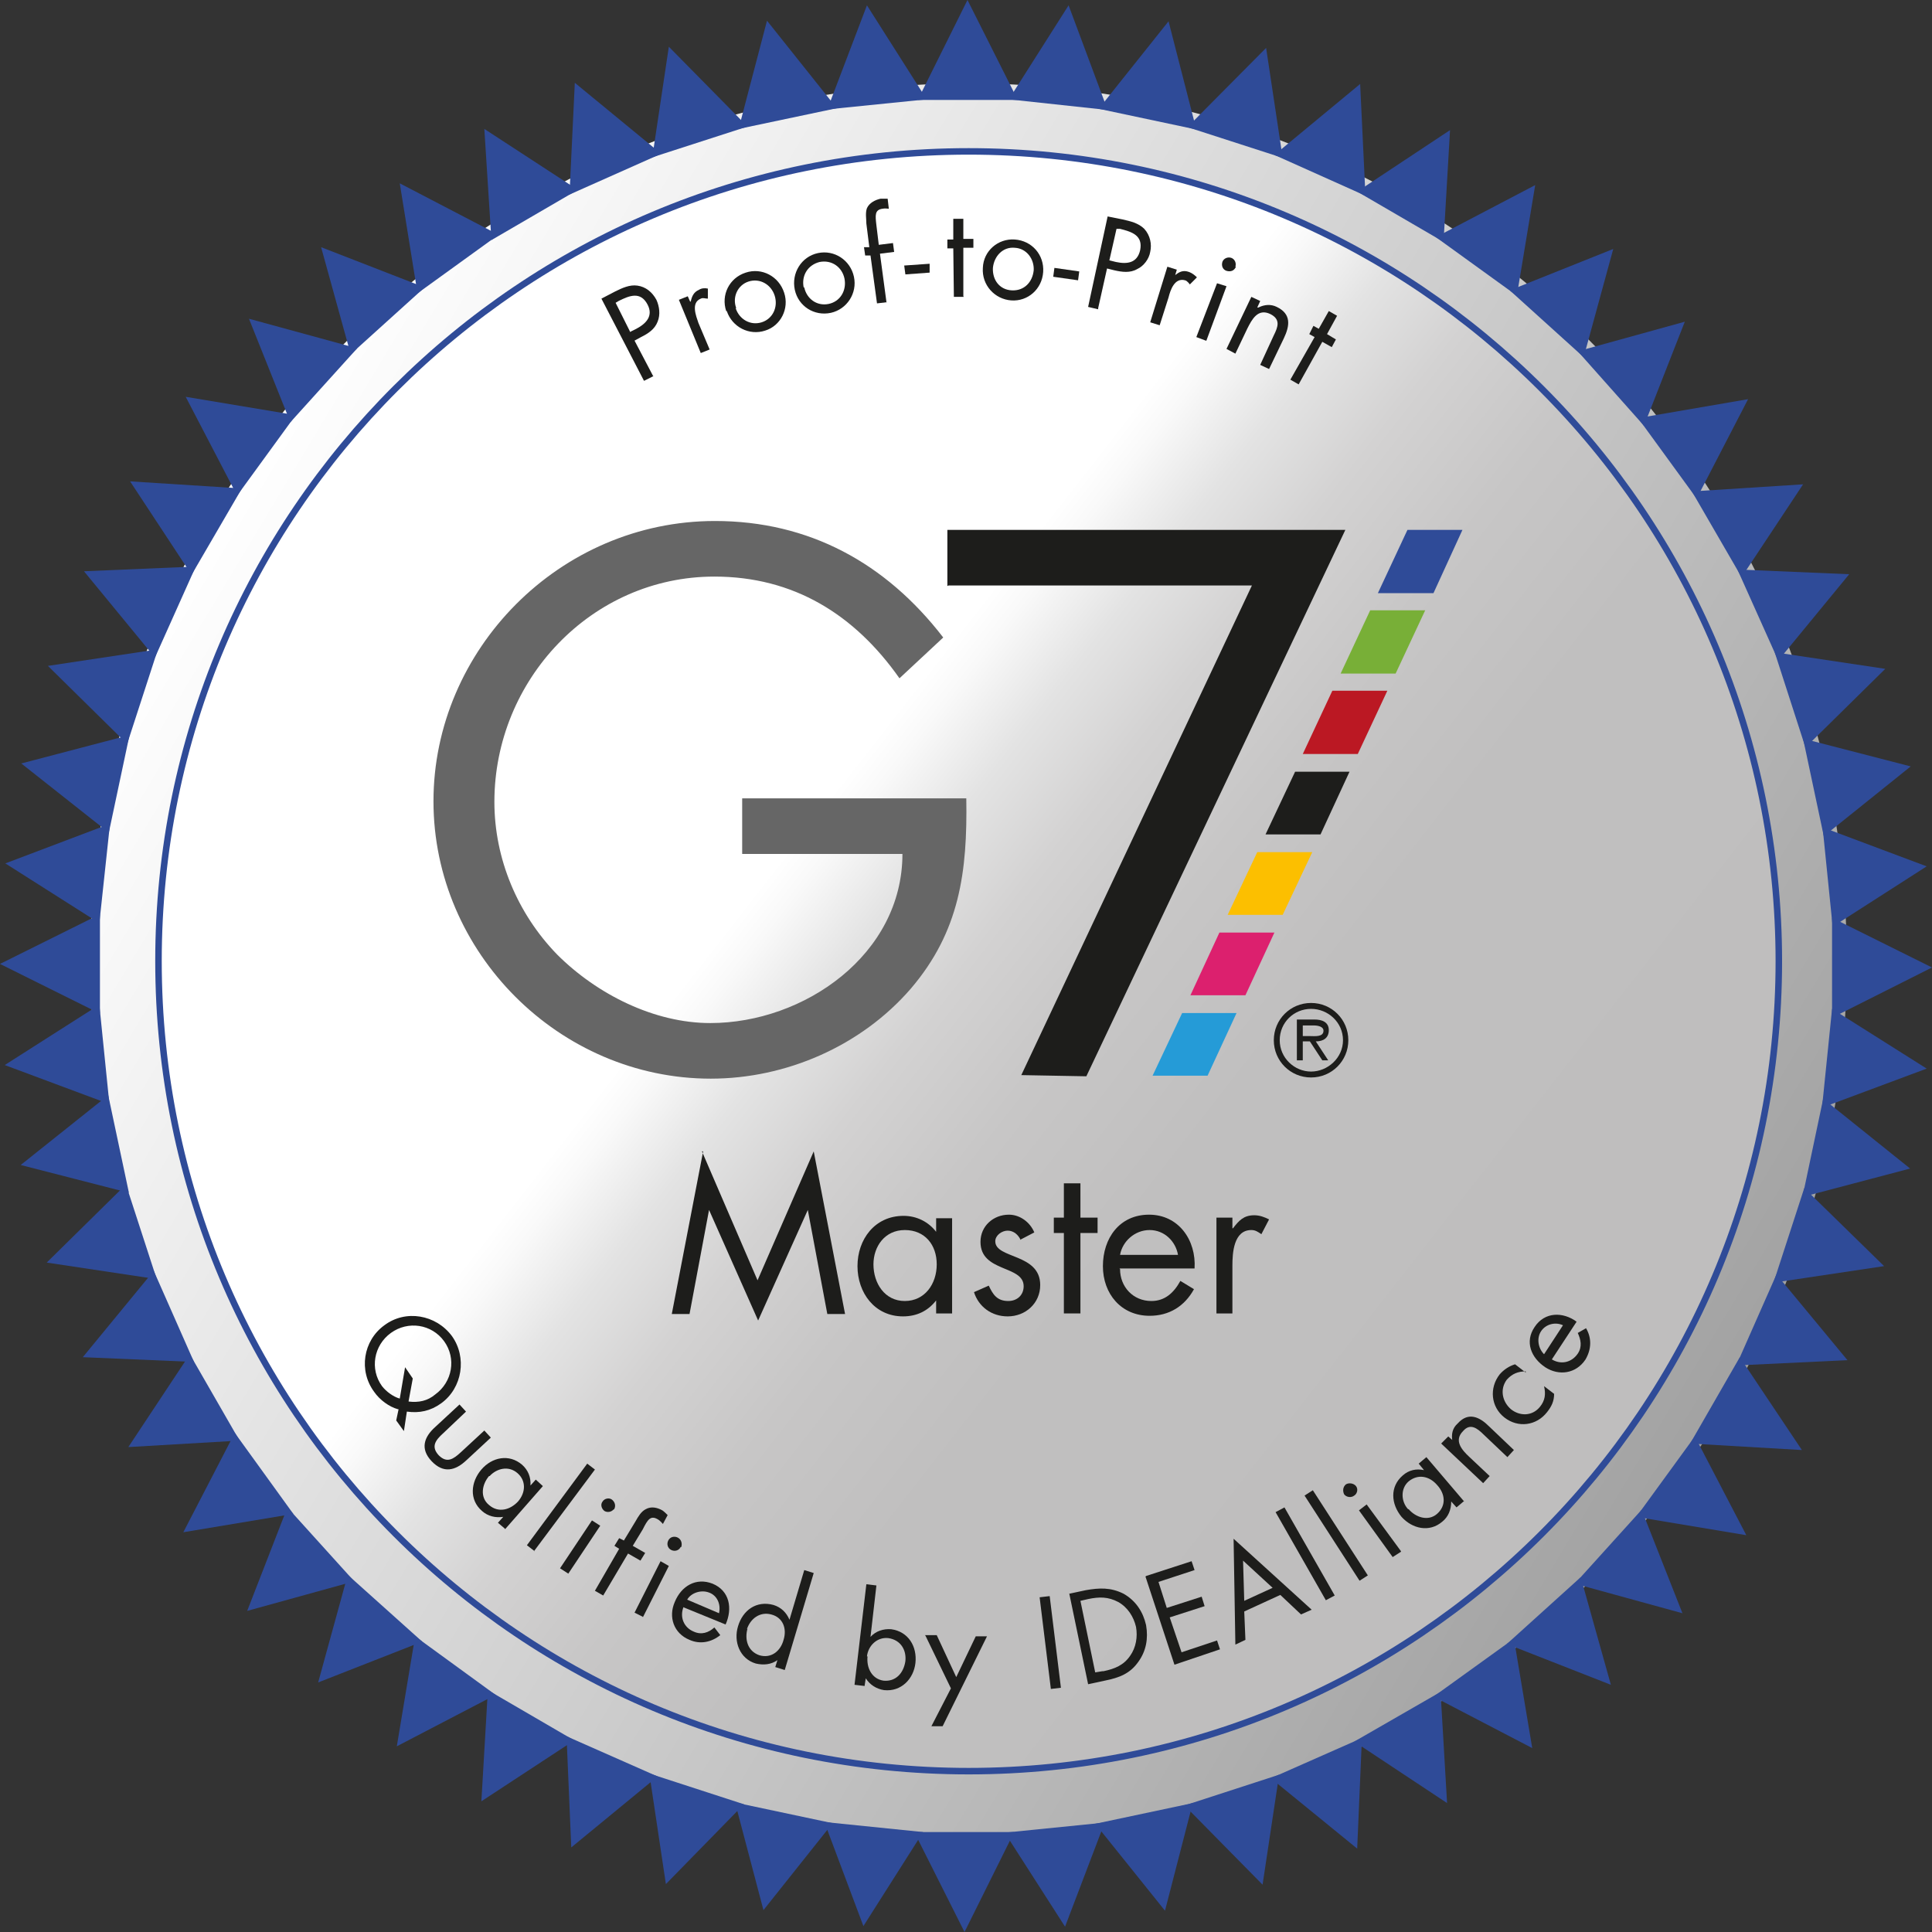 <?xml version="1.0" encoding="UTF-8"?>
<svg xmlns="http://www.w3.org/2000/svg" xmlns:xlink="http://www.w3.org/1999/xlink" id="Capa_2" data-name="Capa 2" viewBox="0 0 32.67 32.67">
  <rect x="0" y="0" width="32.67" height="32.67" fill="#333333" stroke="none"/>
  <defs>
    <style>
      .cls-1 {
        fill: url(#linear-gradient-2);
        stroke: #2f4b98;
        stroke-width: .11px;
      }

      .cls-2 {
        fill: #666;
      }

      .cls-2, .cls-3, .cls-4, .cls-5, .cls-6, .cls-7, .cls-8, .cls-9, .cls-10 {
        stroke-width: 0px;
      }

      .cls-3 {
        fill: url(#linear-gradient);
      }

      .cls-4 {
        fill: #259bd7;
      }

      .cls-5 {
        fill: #2f4b98;
      }

      .cls-6 {
        fill: #78af37;
      }

      .cls-7 {
        fill: #fcbf00;
      }

      .cls-8 {
        fill: #dc206e;
      }

      .cls-9 {
        fill: #bb1823;
      }

      .cls-10 {
        fill: #1d1d1b;
      }
    </style>
    <linearGradient id="linear-gradient" x1="3.65" y1="8.61" x2="29.11" y2="23.9" gradientUnits="userSpaceOnUse">
      <stop offset="0" stop-color="#fff"></stop>
      <stop offset="1" stop-color="#a2a2a2"></stop>
    </linearGradient>
    <linearGradient id="linear-gradient-2" x1="5.58" y1="7.82" x2="27.18" y2="24.69" gradientUnits="userSpaceOnUse">
      <stop offset=".37" stop-color="#fff"></stop>
      <stop offset=".39" stop-color="#f9f9f9"></stop>
      <stop offset=".44" stop-color="#e3e3e3"></stop>
      <stop offset=".5" stop-color="#d3d2d2"></stop>
      <stop offset=".58" stop-color="#c7c6c6"></stop>
      <stop offset=".68" stop-color="#c0bfbf"></stop>
      <stop offset=".98" stop-color="#bfbebe"></stop>
    </linearGradient>
  </defs>
  <g id="Layer_4" data-name="Layer 4">
    <g>
      <g>
        <path class="cls-3" d="m31.23,16.25c0,8.2-6.65,14.85-14.85,14.85S1.53,24.46,1.53,16.25,8.18,1.41,16.38,1.41s14.85,6.65,14.85,14.85Z"></path>
        <path class="cls-1" d="m30.08,16.25c0,7.57-6.13,13.7-13.7,13.7S2.68,23.82,2.68,16.25,8.81,2.56,16.38,2.56s13.7,6.13,13.7,13.7Z"></path>
        <g>
          <path class="cls-10" d="m6.73,23.83c-.15-.04-.31-.16-.4-.29-.27-.36-.19-.87.17-1.13.36-.27.87-.18,1.14.18.26.36.18.88-.18,1.14-.18.13-.37.17-.58.14l-.05.33-.13-.18.04-.19Zm.18-.13c.17.02.32-.01.45-.12.29-.21.36-.61.15-.9-.21-.29-.61-.35-.9-.14-.29.21-.36.61-.15.9.07.09.19.18.3.21l.09-.53.13.19-.07.38Z"></path>
          <path class="cls-10" d="m7.49,24.24c-.12.11-.21.22-.07.37.14.14.25.06.37-.05l.4-.37.11.12-.41.38c-.19.18-.39.23-.59.02-.2-.21-.13-.41.06-.58l.41-.38.11.12-.4.38Z"></path>
          <path class="cls-10" d="m8.55,25.86l-.13-.11.09-.1h0c-.13.02-.26-.01-.36-.1-.22-.19-.19-.49-.01-.7.18-.21.47-.27.69-.08.1.09.15.21.14.35h0l.09-.1.12.11-.64.73Zm-.28-.9c-.12.14-.16.36,0,.49.16.14.36.08.49-.06.13-.15.14-.35-.01-.48-.15-.13-.35-.08-.47.05Z"></path>
          <path class="cls-10" d="m9.04,26.23l-.13-.1,1.02-1.38.13.1-1.03,1.38Z"></path>
          <path class="cls-10" d="m9.61,26.61l-.14-.09.54-.81.14.09-.54.81Zm.77-1.09c-.04.05-.11.06-.16.03-.05-.04-.07-.11-.03-.16.03-.05.11-.07.16-.03.05.04.07.11.03.17Z"></path>
          <path class="cls-10" d="m10.2,26.98l-.14-.08.41-.71-.08-.05.08-.13.08.04.2-.33c.04-.07.09-.16.17-.2.09-.05.19-.03.28.02.03.02.06.05.09.08l-.08.15s-.05-.06-.09-.08c-.12-.07-.17.01-.25.17l-.17.28.21.12-.08.13-.21-.12-.42.71Z"></path>
          <path class="cls-10" d="m10.87,27.34l-.14-.07.44-.87.14.08-.44.87Zm.64-1.18c-.03.06-.1.08-.16.05-.06-.03-.08-.1-.05-.16.03-.06.1-.08.16-.05.06.03.08.1.06.16Z"></path>
          <path class="cls-10" d="m11.56,27.17c-.07.17,0,.35.17.42.13.06.25.02.35-.07l.1.13c-.15.12-.34.16-.52.08-.27-.11-.36-.39-.25-.64.11-.27.36-.42.64-.31.29.12.34.42.22.69l-.71-.29Zm.6.1c.03-.14-.03-.29-.17-.34-.13-.05-.3,0-.37.12l.54.23Z"></path>
          <path class="cls-10" d="m13.15,28.07h0c-.11.08-.24.09-.37.06-.27-.08-.38-.37-.3-.63.08-.27.31-.44.6-.36.13.04.22.13.27.25h0s.25-.84.25-.84l.16.05-.49,1.64-.16-.05.04-.13Zm-.51-.53c-.05.18,0,.38.2.45.2.06.36-.07.41-.26.06-.19-.01-.38-.21-.43-.19-.05-.35.07-.41.25Z"></path>
          <path class="cls-10" d="m14.66,26.79l.16.02-.1.87h0c.09-.1.22-.14.35-.13.29.04.44.29.41.57-.03.27-.24.49-.53.46-.13-.02-.24-.09-.31-.2h0l-.02.13-.17-.02.2-1.7Zm.01,1.22c-.02.19.07.38.27.41.21.02.34-.13.37-.33.02-.19-.08-.36-.29-.39-.19-.02-.34.13-.36.31Z"></path>
          <path class="cls-10" d="m15.64,27.65h.2s.33.71.33.71l.33-.69h.19s-.75,1.52-.75,1.52h-.19s.33-.64.33-.64l-.43-.89Z"></path>
          <path class="cls-10" d="m17.94,28.54l-.17.02-.19-1.55.17-.02.19,1.55Z"></path>
          <path class="cls-10" d="m18.08,26.95l.28-.06c.23-.04.42-.05.64.06.21.12.33.31.38.53.04.23,0,.44-.13.62-.14.2-.32.27-.57.32l-.28.06-.32-1.54Zm.58,1.31c.19-.04.34-.1.45-.26.1-.14.13-.32.1-.49-.04-.17-.14-.33-.3-.42-.17-.09-.32-.09-.51-.05l-.13.03.25,1.21.12-.02Z"></path>
          <path class="cls-10" d="m19.38,26.65l.77-.25.05.15-.61.2.14.44.59-.19.05.16-.59.19.2.59.6-.2.05.15-.77.26-.49-1.49Z"></path>
          <path class="cls-10" d="m21.04,27.25l.02.48-.17.08-.03-1.79,1.32,1.2-.18.08-.35-.33-.61.28Zm-.02-.86l.02.68.48-.22-.5-.46Z"></path>
          <path class="cls-10" d="m22.57,26.98l-.15.08-.85-1.49.15-.08.85,1.49Z"></path>
          <path class="cls-10" d="m23.13,26.64l-.14.09-.93-1.44.14-.09.93,1.44Z"></path>
          <path class="cls-10" d="m22.93,25.13c.04.05.02.13-.03.16-.05.04-.13.03-.17-.02-.03-.06-.02-.13.03-.17.05-.03.13-.02.17.03Zm.76,1.11l-.14.09-.57-.79.13-.1.58.79Z"></path>
          <path class="cls-10" d="m24.76,25.38l-.13.11-.09-.1h0c0,.14-.05.26-.15.34-.22.19-.51.12-.69-.08-.18-.22-.2-.51.02-.7.1-.09.23-.12.36-.09h0s-.09-.11-.09-.11l.13-.11.63.74Zm-.94.14c.12.14.33.21.48.08.16-.14.14-.34,0-.49-.13-.15-.32-.19-.48-.06-.14.12-.13.34-.01.47Z"></path>
          <path class="cls-10" d="m24.56,24.37h0c-.02-.12,0-.22.09-.3.18-.2.37-.11.53.05l.42.4-.11.12-.4-.38c-.11-.11-.23-.2-.35-.06-.16.16-.02.32.11.44l.34.32-.11.12-.71-.67.12-.12.09.08Z"></path>
          <path class="cls-10" d="m25.8,23.19h0c-.13,0-.23.04-.32.14-.12.16-.08.37.07.5.15.12.36.12.49-.04.09-.11.1-.22.07-.35h0s.17.13.17.13c0,.12-.04.21-.12.31-.18.23-.49.27-.72.09-.23-.18-.26-.5-.08-.73.07-.08.16-.14.26-.17l.18.14Z"></path>
          <path class="cls-10" d="m26.23,22.98c.15.1.34.07.45-.09.08-.12.05-.24,0-.35l.14-.08c.1.17.09.36-.01.53-.16.24-.45.28-.68.13-.24-.16-.35-.43-.18-.68.17-.26.48-.26.71-.09l-.42.64Zm.2-.57c-.13-.06-.29-.02-.37.1-.08.12-.05.29.05.39l.32-.49Z"></path>
        </g>
        <g>
          <path class="cls-10" d="m11.05,6.36l-.16.08-.72-1.39.23-.12c.12-.06.25-.12.38-.1.14.02.25.11.32.24.05.11.07.25.02.37-.05.13-.16.2-.28.26l-.11.06.32.61Zm-.39-.75l.1-.05c.17-.09.29-.22.19-.41-.12-.23-.31-.15-.49-.06l-.05.03.25.5Z"></path>
          <path class="cls-10" d="m11.68,5.1h0c.02-.09.05-.16.14-.2.05-.03.1-.03.15-.02v.17c-.05,0-.08-.02-.12,0-.17.07-.08.29-.04.41l.19.45-.15.06-.37-.9.15-.06.04.09Z"></path>
          <path class="cls-10" d="m12.28,5.26c-.09-.27.05-.56.33-.65.27-.09.56.06.65.34.09.27-.06.56-.32.64-.27.09-.56-.06-.65-.33Zm.16-.05c.06.19.25.3.44.24.19-.06.28-.26.22-.45-.06-.19-.25-.3-.44-.24-.19.06-.28.27-.21.45Z"></path>
          <path class="cls-10" d="m13.44,4.9c-.06-.28.11-.56.39-.62.28-.06.55.12.61.4.06.28-.12.55-.39.61-.28.06-.55-.11-.61-.39Zm.16-.04c.04.19.21.32.41.28.2-.04.31-.23.27-.43-.04-.19-.21-.32-.42-.28-.2.05-.31.23-.27.43Z"></path>
          <path class="cls-10" d="m15,5.11l-.17.02-.11-.81h-.09s-.02-.14-.02-.14h.09s-.05-.4-.05-.4c0-.08-.02-.18.01-.26.04-.09.14-.14.23-.16.04,0,.08,0,.12,0l.02.17s-.07-.01-.11,0c-.13.02-.12.11-.1.28l.04.33.24-.03.02.15-.24.03.11.82Z"></path>
          <path class="cls-10" d="m15.72,4.46v.15s-.41.03-.41.03l-.02-.15.43-.03Z"></path>
          <path class="cls-10" d="m16.3,5.02h-.17s-.01-.82-.01-.82h-.1s0-.15,0-.15h.1s0-.35,0-.35h.17s0,.34,0,.34h.17s0,.15,0,.15h-.17v.82Z"></path>
          <path class="cls-10" d="m16.62,4.53c.01-.29.26-.5.54-.48.29.02.5.26.48.55-.02.29-.26.5-.54.48-.28-.02-.5-.26-.48-.55Zm.17,0c-.01.2.11.37.32.38.21.01.35-.14.37-.34.01-.19-.12-.37-.32-.38-.2-.02-.35.14-.37.34Z"></path>
          <path class="cls-10" d="m18.25,4.59l-.02.15-.42-.06.02-.15.42.06Z"></path>
          <path class="cls-10" d="m18.57,5.23l-.17-.04.33-1.53.25.05c.13.03.27.06.37.16.1.11.13.26.1.39-.02.12-.11.24-.22.29-.12.07-.26.05-.39.02l-.12-.03-.15.67Zm.18-.83l.12.03c.19.04.36.02.41-.2.05-.25-.14-.31-.34-.36h-.06s-.12.53-.12.53Z"></path>
          <path class="cls-10" d="m19.86,4.66h0c.08-.06.14-.1.25-.06.05.02.09.05.13.09l-.12.12s-.04-.06-.08-.07c-.18-.05-.25.17-.28.29l-.15.47-.16-.05.29-.94.16.05-.03.1Z"></path>
          <path class="cls-10" d="m20.39,5.76l-.16-.06.35-.91.16.05-.34.92Zm.51-1.25c-.03.07-.09.09-.16.07-.06-.02-.09-.08-.07-.15.02-.06.09-.09.15-.07.06.02.09.09.07.15Z"></path>
          <path class="cls-10" d="m21.28,5.2h0c.1-.05.21-.06.31-.01.25.12.22.32.12.53l-.25.52-.15-.07.23-.5c.07-.14.12-.27-.06-.36-.21-.1-.31.09-.39.25l-.2.42-.15-.08.42-.88.15.07-.05.11Z"></path>
          <path class="cls-10" d="m21.96,6.5l-.14-.08.41-.72-.09-.05.07-.14.09.05.17-.3.14.08-.17.31.15.09-.07.13-.16-.09-.4.72Z"></path>
        </g>
        <g>
          <polygon class="cls-5" points="16.36 0 15.52 1.69 17.21 1.69 16.36 0"></polygon>
          <polygon class="cls-5" points="14.66 .09 13.99 1.85 15.67 1.68 14.66 .09"></polygon>
          <polygon class="cls-5" points="12.97 .35 12.49 2.18 14.15 1.83 12.97 .35"></polygon>
          <polygon class="cls-5" points="11.31 .79 11.03 2.66 12.64 2.14 11.31 .79"></polygon>
          <polygon class="cls-5" points="9.72 1.4 9.63 3.29 11.18 2.6 9.72 1.4"></polygon>
          <polygon class="cls-5" points="8.19 2.18 8.31 4.06 9.77 3.21 8.19 2.18"></polygon>
          <polygon class="cls-5" points="6.76 3.1 7.06 4.96 8.43 3.97 6.76 3.1"></polygon>
          <polygon class="cls-5" points="5.43 4.18 5.93 5.99 7.18 4.86 5.43 4.18"></polygon>
          <polygon class="cls-5" points="4.21 5.39 4.91 7.14 6.04 5.89 4.21 5.39"></polygon>
          <polygon class="cls-5" points="3.14 6.71 4.01 8.38 5 7.02 3.14 6.71"></polygon>
          <polygon class="cls-5" points="2.2 8.14 3.24 9.72 4.09 8.26 2.2 8.14"></polygon>
          <polygon class="cls-5" points="1.42 9.66 2.62 11.12 3.31 9.58 1.42 9.66"></polygon>
          <polygon class="cls-5" points=".81 11.26 2.15 12.58 2.67 10.98 .81 11.26"></polygon>
          <polygon class="cls-5" points=".36 12.91 1.84 14.08 2.19 12.43 .36 12.91"></polygon>
          <polygon class="cls-5" points=".09 14.6 1.68 15.61 1.86 13.93 .09 14.6"></polygon>
          <polygon class="cls-5" points="0 16.3 1.69 17.14 1.69 15.46 0 16.3"></polygon>
          <polygon class="cls-5" points=".08 18.01 1.85 18.67 1.68 16.99 .08 18.01"></polygon>
          <polygon class="cls-5" points=".35 19.7 2.18 20.17 1.83 18.52 .35 19.7"></polygon>
          <polygon class="cls-5" points=".79 21.35 2.65 21.63 2.13 20.03 .79 21.35"></polygon>
          <polygon class="cls-5" points="1.4 22.95 3.28 23.03 2.6 21.49 1.4 22.95"></polygon>
          <polygon class="cls-5" points="2.17 24.47 4.05 24.36 3.21 22.9 2.17 24.47"></polygon>
          <polygon class="cls-5" points="3.1 25.91 4.96 25.6 3.97 24.23 3.1 25.91"></polygon>
          <polygon class="cls-5" points="4.18 27.24 5.99 26.74 4.86 25.49 4.18 27.24"></polygon>
          <polygon class="cls-5" points="5.38 28.45 7.14 27.76 5.88 26.63 5.38 28.45"></polygon>
          <polygon class="cls-5" points="6.71 29.53 8.38 28.66 7.02 27.67 6.71 29.53"></polygon>
          <polygon class="cls-5" points="8.14 30.46 9.71 29.43 8.25 28.58 8.14 30.46"></polygon>
          <polygon class="cls-5" points="9.66 31.24 11.12 30.04 9.58 29.36 9.66 31.24"></polygon>
          <polygon class="cls-5" points="11.26 31.86 12.58 30.51 10.98 29.99 11.26 31.86"></polygon>
          <polygon class="cls-5" points="12.91 32.3 14.08 30.83 12.43 30.48 12.91 32.3"></polygon>
          <polygon class="cls-5" points="14.6 32.57 15.61 30.98 13.94 30.81 14.6 32.57"></polygon>
          <polygon class="cls-5" points="16.31 32.67 17.15 30.98 15.46 30.98 16.31 32.67"></polygon>
          <polygon class="cls-5" points="18.01 32.58 18.68 30.82 16.99 30.99 18.01 32.58"></polygon>
          <polygon class="cls-5" points="19.7 32.31 20.17 30.49 18.52 30.84 19.7 32.31"></polygon>
          <polygon class="cls-5" points="21.35 31.87 21.63 30.01 20.03 30.53 21.35 31.87"></polygon>
          <polygon class="cls-5" points="22.95 31.26 23.03 29.39 21.49 30.07 22.95 31.26"></polygon>
          <polygon class="cls-5" points="24.47 30.49 24.36 28.61 22.9 29.45 24.47 30.49"></polygon>
          <polygon class="cls-5" points="25.91 29.56 25.6 27.71 24.24 28.69 25.91 29.56"></polygon>
          <polygon class="cls-5" points="27.24 28.49 26.73 26.67 25.48 27.8 27.24 28.49"></polygon>
          <polygon class="cls-5" points="28.45 27.28 27.76 25.53 26.63 26.78 28.45 27.28"></polygon>
          <polygon class="cls-5" points="29.53 25.96 28.66 24.29 27.67 25.65 29.53 25.96"></polygon>
          <polygon class="cls-5" points="30.47 24.52 29.42 22.95 28.58 24.41 30.47 24.52"></polygon>
          <polygon class="cls-5" points="31.24 23 30.04 21.55 29.36 23.09 31.24 23"></polygon>
          <polygon class="cls-5" points="31.86 21.41 30.51 20.09 29.99 21.69 31.86 21.41"></polygon>
          <polygon class="cls-5" points="32.3 19.76 30.83 18.58 30.48 20.24 32.3 19.76"></polygon>
          <polygon class="cls-5" points="32.58 18.07 30.98 17.06 30.81 18.73 32.58 18.07"></polygon>
          <polygon class="cls-5" points="32.67 16.36 30.98 15.52 30.98 17.21 32.67 16.36"></polygon>
          <polygon class="cls-5" points="32.58 14.65 30.82 13.99 30.99 15.67 32.58 14.65"></polygon>
          <polygon class="cls-5" points="32.31 12.96 30.49 12.49 30.84 14.14 32.31 12.96"></polygon>
          <polygon class="cls-5" points="31.88 11.31 30.01 11.03 30.53 12.64 31.88 11.31"></polygon>
          <polygon class="cls-5" points="31.27 9.71 29.38 9.63 30.07 11.17 31.27 9.71"></polygon>
          <polygon class="cls-5" points="30.49 8.19 28.61 8.31 29.45 9.76 30.49 8.19"></polygon>
          <polygon class="cls-5" points="29.56 6.75 27.7 7.07 28.69 8.43 29.56 6.75"></polygon>
          <polygon class="cls-5" points="27.8 7.18 26.67 5.93 27.8 7.18 27.8 7.18"></polygon>
          <polygon class="cls-5" points="27.28 4.21 25.53 4.91 26.78 6.04 27.28 4.21"></polygon>
          <polygon class="cls-5" points="25.96 3.13 24.28 4.01 25.65 5 25.96 3.13"></polygon>
          <polygon class="cls-5" points="24.52 2.2 22.95 3.24 24.41 4.09 24.52 2.2"></polygon>
          <polygon class="cls-5" points="23 1.42 21.55 2.62 23.09 3.31 23 1.42"></polygon>
          <polygon class="cls-5" points="21.41 .81 20.08 2.15 21.69 2.67 21.41 .81"></polygon>
          <polygon class="cls-5" points="19.76 .36 18.58 1.84 20.23 2.19 19.76 .36"></polygon>
          <polygon class="cls-5" points="18.07 .09 17.06 1.68 18.73 1.86 18.07 .09"></polygon>
        </g>
        <g>
          <path class="cls-10" d="m11.87,19.47l.94,2.18.95-2.18.53,2.75h-.3l-.33-1.76h0l-.84,1.87-.83-1.87h0l-.33,1.76h-.3l.53-2.75Z"></path>
          <path class="cls-10" d="m16.1,22.21h-.27v-.22h0c-.14.18-.33.27-.56.27-.48,0-.77-.4-.77-.85s.29-.85.78-.85c.22,0,.42.1.55.27h0v-.23h.27v1.62Zm-1.33-.83c0,.32.19.62.53.62s.54-.29.54-.62-.2-.58-.54-.58-.53.28-.53.58Z"></path>
          <path class="cls-10" d="m17.26,20.97c-.04-.09-.12-.16-.22-.16s-.21.08-.21.18c0,.15.19.2.38.28.19.08.38.19.38.46,0,.31-.25.53-.55.53-.27,0-.49-.16-.57-.41l.25-.11c.07.15.14.26.33.26.15,0,.26-.1.26-.25,0-.36-.73-.23-.73-.75,0-.27.22-.46.48-.46.19,0,.36.13.43.3l-.23.12Z"></path>
          <path class="cls-10" d="m18.27,22.21h-.28v-1.36h-.17v-.26h.17v-.58h.28v.58h.29v.26h-.29v1.36Z"></path>
          <path class="cls-10" d="m18.94,21.46c0,.3.22.54.53.54.23,0,.38-.14.49-.34l.23.14c-.16.29-.42.45-.75.45-.48,0-.79-.37-.79-.84s.28-.87.78-.87.8.43.77.91h-1.27Zm.98-.24c-.04-.23-.23-.42-.48-.42s-.46.19-.5.42h.97Z"></path>
          <path class="cls-10" d="m20.85,20.77h0c.1-.13.18-.22.36-.22.09,0,.17.03.25.07l-.13.25c-.06-.04-.1-.07-.17-.07-.3,0-.32.39-.32.6v.81h-.27v-1.62h.27v.18Z"></path>
        </g>
        <g>
          <g>
            <path class="cls-2" d="m16.34,13.5c.02,1.24-.11,2.25-.94,3.22-.84.97-2.11,1.52-3.38,1.52-2.56,0-4.69-2.13-4.69-4.69s2.13-4.74,4.76-4.74c1.59,0,2.89.71,3.86,1.97l-.74.69c-.76-1.08-1.79-1.72-3.13-1.72-2.08,0-3.72,1.75-3.72,3.81,0,.96.39,1.89,1.06,2.58.67.67,1.64,1.16,2.59,1.16,1.59,0,3.25-1.16,3.25-2.86h-2.71v-.94h3.8Z"></path>
            <path class="cls-10" d="m16.02,9.91v-.95h6.73l-4.38,9.24-1.1-.02,3.9-8.28h-5.13Z"></path>
          </g>
          <g>
            <polygon class="cls-5" points="24.24 10.03 23.3 10.03 23.8 8.96 24.73 8.96 24.24 10.03"></polygon>
            <polygon class="cls-6" points="23.6 11.39 22.67 11.39 23.17 10.32 24.1 10.32 23.6 11.39"></polygon>
            <polygon class="cls-9" points="22.96 12.75 22.03 12.75 22.53 11.68 23.46 11.68 22.96 12.75"></polygon>
            <polygon class="cls-10" points="22.33 14.11 21.4 14.11 21.9 13.05 22.82 13.05 22.33 14.11"></polygon>
            <polygon class="cls-7" points="21.69 15.47 20.76 15.47 21.26 14.41 22.19 14.41 21.69 15.47"></polygon>
            <polygon class="cls-8" points="21.06 16.83 20.13 16.83 20.62 15.77 21.55 15.77 21.06 16.83"></polygon>
            <polygon class="cls-4" points="20.42 18.19 19.49 18.19 19.99 17.13 20.91 17.13 20.42 18.19"></polygon>
          </g>
        </g>
        <path class="cls-10" d="m21.54,17.59c0-.35.28-.63.63-.63s.63.28.63.63-.28.63-.63.63-.63-.28-.63-.63Zm1.17,0c0-.3-.25-.53-.54-.53s-.53.23-.53.53.25.53.53.53.54-.23.54-.53Zm-.24.34h-.11l-.21-.32h-.12v.32h-.1v-.69h.3c.12,0,.24.04.24.18,0,.13-.09.19-.22.19l.21.32Zm-.32-.41c.08,0,.23.02.23-.09,0-.07-.09-.09-.17-.09h-.18v.18h.12Z"></path>
      </g>
      <polygon class="cls-5" points="28.49 5.44 26.68 5.94 27.8 7.2 28.49 5.44"></polygon>
    </g>
  </g>
</svg>
